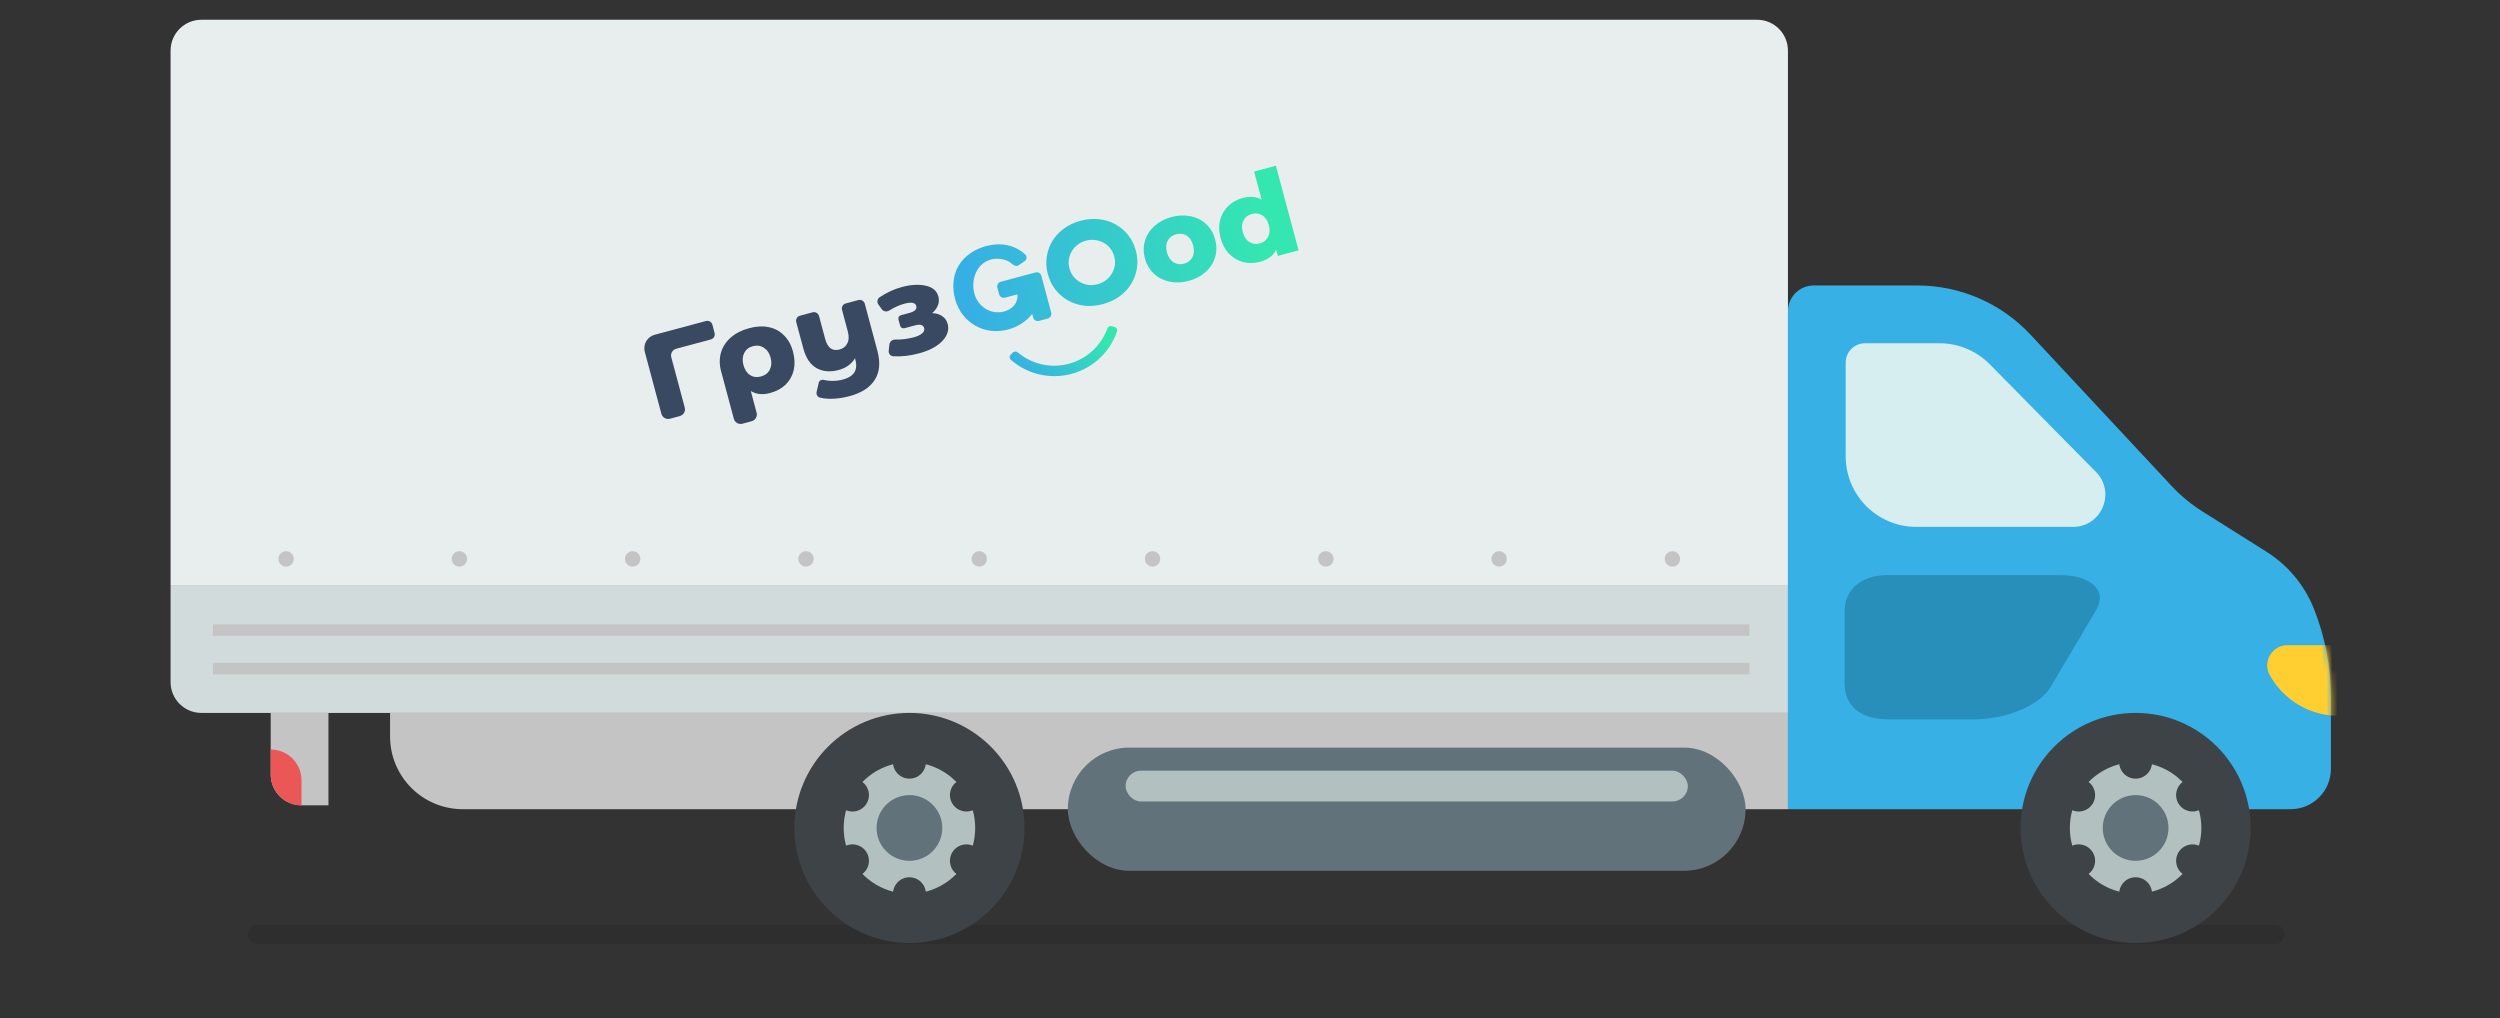 <?xml version="1.0" encoding="UTF-8"?> <svg xmlns="http://www.w3.org/2000/svg" width="469" height="191" viewBox="0 0 469 191" fill="none"><rect x="0" y="0" width="469" height="191" fill="#333333" stroke="none"/> <rect opacity="0.1" x="46.447" y="173.477" width="382.16" height="3.612" rx="1.806" fill="black"></rect> <path d="M425.18 103.497C429.204 106.027 432.321 109.769 434.082 114.185V114.185C436.193 119.477 437.277 125.122 437.277 130.819V144.242C437.277 148.419 433.892 151.804 429.716 151.804H335.416V58.395C335.416 55.722 337.583 53.555 340.256 53.555H359.695C367.749 53.555 375.441 56.9 380.933 62.791L397.419 80.473L407.342 91.116C409.084 92.985 411.062 94.62 413.225 95.98L425.18 103.497Z" fill="#36B0E5"></path> <mask id="mask0_617_996" style="mask-type:alpha" maskUnits="userSpaceOnUse" x="335" y="53" width="103" height="99"> <path d="M425.228 103.589C429.261 106.128 432.383 109.881 434.146 114.307V114.307C436.257 119.607 437.342 125.26 437.342 130.965V144.435C437.342 148.611 433.956 151.997 429.78 151.997H335.417V58.394C335.417 55.721 337.583 53.555 340.256 53.555H359.707C367.768 53.555 375.466 56.905 380.959 62.805L397.458 80.525L407.391 91.193C409.132 93.063 411.109 94.7 413.272 96.062L425.228 103.589Z" fill="#36B0E5"></path> </mask> <g mask="url(#mask0_617_996)"> <path d="M440.832 121.039H429.113C426.211 121.039 424.391 124.173 425.829 126.694L425.913 126.842C428.542 131.449 433.439 134.293 438.744 134.293H440.832V121.039Z" fill="#FFCE31"></path> </g> <path d="M386.341 107.879C392.203 107.879 395.401 110.766 393.269 114.376L384.742 128.813C382.611 132.422 376.216 134.949 370.354 134.949H354.366C348.504 134.949 346.042 132.061 346.042 128.091V114.737C346.042 111.127 348.504 107.879 354.366 107.879H386.341Z" fill="#288EBA"></path> <path d="M363.823 64.391H349.88C347.875 64.391 346.25 66.016 346.25 68.021V85.599C346.25 92.914 352.18 98.844 359.495 98.844H388.903C394.272 98.844 396.98 92.37 393.21 88.547L373.299 68.355C370.798 65.819 367.385 64.391 363.823 64.391Z" fill="#D6EEF0"></path> <path d="M32 9.487C32 6.296 34.587 3.708 37.779 3.708H329.637C332.829 3.708 335.416 6.296 335.416 9.487V109.904H32V9.487Z" fill="#E8EEEE"></path> <path d="M134.058 62.485C134.194 63.007 133.881 63.541 133.357 63.681L126.865 65.421C126.163 65.609 125.745 66.327 125.932 67.024L128.46 76.456C128.646 77.153 128.229 77.871 127.527 78.059L125.686 78.552C124.984 78.74 124.264 78.328 124.077 77.63L120.962 66.004C120.588 64.609 121.423 63.174 122.827 62.797L132.44 60.221C132.969 60.08 133.511 60.393 133.649 60.919L134.058 62.485Z" fill="#384961"></path> <path d="M140.556 61.563C141.89 61.206 143.118 61.145 144.241 61.379C145.363 61.613 146.313 62.13 147.089 62.928C147.876 63.709 148.437 64.723 148.771 65.971C149.102 67.204 149.145 68.356 148.903 69.428C148.656 70.486 148.152 71.392 147.391 72.147C146.626 72.886 145.651 73.415 144.467 73.732C143.074 74.106 141.868 73.98 140.85 73.356L141.939 77.423C142.126 78.12 141.709 78.838 141.007 79.026L139.278 79.489C138.577 79.677 137.856 79.264 137.669 78.567L135.276 69.634C134.945 68.401 134.939 67.238 135.257 66.146C135.574 65.054 136.189 64.111 137.1 63.316C138.011 62.521 139.163 61.937 140.556 61.563ZM142.767 70.624C143.532 70.419 144.077 69.998 144.404 69.359C144.742 68.703 144.797 67.948 144.568 67.097C144.34 66.245 143.918 65.627 143.3 65.242C142.694 64.838 142.009 64.738 141.245 64.943C140.481 65.147 139.938 65.576 139.615 66.229C139.288 66.868 139.239 67.612 139.467 68.464C139.699 69.33 140.108 69.96 140.696 70.353C141.298 70.742 141.988 70.833 142.767 70.624Z" fill="#384961"></path> <path d="M161.026 56.291C161.552 56.15 162.093 56.46 162.233 56.983L164.593 65.791C165.187 68.007 165.024 69.829 164.106 71.255C163.206 72.692 161.625 73.714 159.363 74.32C158.179 74.637 157.035 74.802 155.93 74.815C155.174 74.821 154.474 74.747 153.83 74.595C153.352 74.481 153.092 73.991 153.201 73.514L153.596 71.79C153.689 71.384 154.136 71.166 154.541 71.27C154.934 71.37 155.361 71.429 155.822 71.445C156.619 71.483 157.378 71.406 158.097 71.213C159.175 70.924 159.905 70.469 160.284 69.848C160.664 69.227 160.726 68.44 160.47 67.485L160.399 67.221C159.714 68.317 158.689 69.048 157.325 69.414C155.752 69.835 154.372 69.717 153.184 69.06C152.011 68.399 151.181 67.158 150.693 65.338L149.377 60.427C149.237 59.904 149.55 59.366 150.077 59.225L152.441 58.592C152.967 58.45 153.507 58.76 153.647 59.283L154.78 63.511C155.024 64.421 155.373 65.035 155.828 65.354C156.283 65.673 156.84 65.744 157.499 65.567C158.173 65.387 158.657 65.005 158.951 64.423C159.26 63.837 159.288 63.074 159.036 62.135L157.963 58.127C157.822 57.604 158.136 57.066 158.662 56.925L161.026 56.291Z" fill="#384961"></path> <path d="M174.878 58.739C175.641 58.771 176.271 58.964 176.768 59.319C177.275 59.655 177.612 60.131 177.777 60.748C177.989 61.54 177.89 62.307 177.478 63.046C177.077 63.767 176.431 64.413 175.539 64.982C174.659 65.532 173.62 65.968 172.421 66.289C170.711 66.748 169.091 66.929 167.561 66.832C167.031 66.799 166.661 66.32 166.719 65.794L166.85 64.618C166.911 64.072 167.412 63.684 167.964 63.701C169.089 63.734 170.256 63.589 171.466 63.265C172.14 63.084 172.646 62.846 172.985 62.551C173.338 62.252 173.468 61.926 173.373 61.574C173.287 61.251 173.104 61.048 172.825 60.965C172.546 60.883 172.159 60.908 171.665 61.04L169.671 61.574C169.32 61.668 168.959 61.462 168.866 61.113L168.549 59.932C168.456 59.583 168.665 59.224 169.016 59.13L170.628 58.698C171.632 58.429 172.053 57.994 171.892 57.392C171.722 56.761 170.971 56.624 169.638 56.981C168.735 57.223 167.793 57.649 166.811 58.259C166.346 58.548 165.729 58.447 165.415 58.001L164.779 57.099C164.476 56.669 164.568 56.072 165.007 55.777C166.347 54.876 167.739 54.233 169.183 53.846C170.906 53.384 172.41 53.304 173.695 53.604C174.976 53.891 175.76 54.569 176.047 55.641C176.193 56.184 176.162 56.727 175.954 57.271C175.747 57.814 175.388 58.304 174.878 58.739Z" fill="#384961"></path> <path d="M208.565 61.197C208.213 61.101 207.851 61.305 207.726 61.647C206.588 64.771 203.984 67.314 200.514 68.243C197.034 69.176 193.497 68.268 190.948 66.118C190.67 65.884 190.254 65.887 189.996 66.146L189.599 66.544C189.339 66.805 189.339 67.228 189.614 67.471C191.053 68.743 192.774 69.663 194.643 70.155C196.726 70.704 198.92 70.7 201.006 70.144C203.091 69.588 204.996 68.5 206.53 66.987C207.906 65.631 208.941 63.975 209.556 62.156C209.674 61.808 209.464 61.442 209.108 61.345L208.565 61.197Z" fill="url(#paint0_linear_617_996)"></path> <path fill-rule="evenodd" clip-rule="evenodd" d="M243.616 46.966L239.36 31.086L235.267 32.182L236.684 37.469C235.709 36.874 234.525 36.763 233.131 37.136C232.069 37.421 231.164 37.923 230.418 38.643C229.672 39.363 229.163 40.249 228.891 41.3C228.629 42.334 228.659 43.45 228.98 44.649C229.301 45.847 229.835 46.836 230.583 47.614C231.344 48.389 232.23 48.908 233.24 49.173C234.246 49.423 235.28 49.406 236.343 49.121C237.865 48.714 238.887 47.958 239.407 46.855L239.716 48.011L243.616 46.966ZM237.889 44.464C237.559 45.072 237.042 45.47 236.339 45.659C235.621 45.851 234.967 45.767 234.377 45.404C233.784 45.028 233.371 44.405 233.137 43.535C232.908 42.678 232.958 41.946 233.288 41.338C233.617 40.73 234.141 40.329 234.859 40.137C235.577 39.945 236.224 40.031 236.799 40.397C237.389 40.759 237.798 41.368 238.027 42.224C238.261 43.095 238.214 43.841 237.889 44.464ZM219.398 52.836C220.541 53.08 221.737 53.035 222.987 52.7C224.25 52.362 225.316 51.801 226.184 51.018C227.051 50.235 227.643 49.312 227.958 48.248C228.274 47.185 228.277 46.076 227.967 44.92C227.657 43.764 227.102 42.812 226.301 42.063C225.496 41.3 224.524 40.803 223.385 40.573C222.242 40.329 221.039 40.376 219.775 40.715C218.511 41.054 217.446 41.614 216.578 42.397C215.721 43.162 215.127 44.078 214.798 45.145C214.482 46.209 214.478 47.311 214.783 48.453C215.093 49.608 215.65 50.568 216.455 51.331C217.274 52.09 218.255 52.592 219.398 52.836ZM223.692 48.268C223.363 48.876 222.839 49.276 222.121 49.469C221.403 49.661 220.749 49.576 220.159 49.214C219.566 48.838 219.153 48.215 218.919 47.344C218.69 46.488 218.74 45.756 219.07 45.148C219.399 44.539 219.923 44.139 220.641 43.947C221.359 43.754 222.013 43.839 222.603 44.201C223.192 44.563 223.602 45.172 223.831 46.028C224.064 46.899 224.018 47.645 223.692 48.268ZM194.27 51.108L187.741 52.858C187.259 52.987 186.973 53.48 187.101 53.958L187.437 55.211C187.565 55.69 188.059 55.973 188.541 55.844L190.852 55.225C191.034 56.864 189.903 58.027 188.345 58.444C185.885 59.103 183.446 57.499 182.81 55.127C182.064 52.344 183.296 49.382 185.914 48.68C187.07 48.37 188.805 48.571 189.683 49.373C190.048 49.707 190.645 50.085 191.04 49.784L192.23 49C192.643 48.685 192.708 48.085 192.33 47.732C190.33 45.87 187.618 45.458 185.011 46.157C182.893 46.724 180.949 47.959 179.816 49.865C178.718 51.753 178.617 54.011 179.171 56.081C180.365 60.534 184.677 63.006 189.082 61.826C190.919 61.334 192.536 60.312 193.637 58.895L193.817 59.568C193.946 60.046 194.44 60.33 194.922 60.201L196.572 59.758C197.054 59.629 197.341 59.137 197.212 58.658L195.36 51.745C195.248 51.262 194.752 50.979 194.27 51.108ZM201.401 51.893C201.044 51.455 200.786 50.941 200.628 50.352C200.47 49.763 200.437 49.189 200.527 48.632C200.618 48.074 200.806 47.56 201.09 47.091C201.374 46.622 201.74 46.222 202.188 45.892C202.646 45.544 203.158 45.295 203.725 45.143C204.292 44.991 204.854 44.953 205.411 45.028C205.978 45.087 206.501 45.248 206.982 45.512C207.476 45.773 207.901 46.122 208.259 46.56C208.616 46.998 208.874 47.511 209.032 48.1C209.19 48.69 209.223 49.263 209.133 49.821C209.042 50.379 208.848 50.894 208.551 51.367C208.267 51.836 207.896 52.244 207.438 52.591C206.989 52.922 206.482 53.163 205.915 53.315C205.348 53.467 204.781 53.514 204.215 53.455C203.658 53.38 203.139 53.21 202.658 52.946C202.178 52.681 201.759 52.33 201.401 51.893ZM196.366 48.209C196.21 49.262 196.28 50.338 196.575 51.438C196.869 52.538 197.349 53.512 198.014 54.358C198.675 55.192 199.463 55.865 200.378 56.378C201.292 56.891 202.305 57.216 203.416 57.354C204.536 57.475 205.702 57.373 206.915 57.048C208.115 56.726 209.169 56.233 210.079 55.568C210.985 54.89 211.706 54.101 212.242 53.199C212.791 52.294 213.143 51.315 213.299 50.263C213.451 49.197 213.38 48.114 213.085 47.014C212.791 45.914 212.313 44.947 211.651 44.114C210.986 43.267 210.19 42.589 209.262 42.08C208.348 41.567 207.33 41.25 206.21 41.129C205.086 40.995 203.925 41.089 202.725 41.41C201.512 41.735 200.453 42.236 199.547 42.914C198.65 43.576 197.934 44.357 197.398 45.259C196.863 46.16 196.519 47.144 196.366 48.209Z" fill="url(#paint1_linear_617_996)"></path> <path d="M32 109.904H335.416V133.744H37.779C34.587 133.744 32 131.156 32 127.964V109.904Z" fill="#D2DBDB"></path> <path d="M73.178 133.744H335.416V151.804H86.811C79.281 151.804 73.178 145.7 73.178 138.171V133.744Z" fill="#C4C4C4"></path> <circle cx="170.611" cy="155.325" r="21.582" fill="#3E4347"></circle> <circle cx="170.612" cy="155.325" r="12.332" fill="#B2C1C0"></circle> <circle cx="170.61" cy="155.326" r="6.166" fill="#62727A"></circle> <circle cx="170.61" cy="142.992" r="3.083" fill="#3E4347"></circle> <circle cx="170.61" cy="167.657" r="3.083" fill="#3E4347"></circle> <circle cx="181.293" cy="149.156" r="3.083" transform="rotate(60 181.293 149.156)" fill="#3E4347"></circle> <circle cx="159.93" cy="161.489" r="3.083" transform="rotate(60 159.93 161.489)" fill="#3E4347"></circle> <circle cx="181.292" cy="161.491" r="3.083" transform="rotate(120 181.292 161.491)" fill="#3E4347"></circle> <circle cx="159.929" cy="149.158" r="3.083" transform="rotate(120 159.929 149.158)" fill="#3E4347"></circle> <circle cx="400.642" cy="155.325" r="21.582" fill="#3E4347"></circle> <circle cx="400.639" cy="155.325" r="12.332" fill="#B2C1C0"></circle> <circle cx="400.641" cy="155.326" r="6.166" fill="#62727A"></circle> <circle cx="400.642" cy="142.991" r="3.083" fill="#3E4347"></circle> <circle cx="400.642" cy="167.657" r="3.083" fill="#3E4347"></circle> <circle cx="411.323" cy="149.156" r="3.083" transform="rotate(60 411.323 149.156)" fill="#3E4347"></circle> <circle cx="389.961" cy="161.489" r="3.083" transform="rotate(60 389.961 161.489)" fill="#3E4347"></circle> <circle cx="411.324" cy="161.491" r="3.083" transform="rotate(120 411.324 161.491)" fill="#3E4347"></circle> <circle cx="389.962" cy="149.158" r="3.083" transform="rotate(120 389.962 149.158)" fill="#3E4347"></circle> <rect x="200.324" y="140.245" width="127.146" height="23.117" rx="11.559" fill="#62727A"></rect> <rect x="211.16" y="144.58" width="105.473" height="5.779" rx="2.89" fill="#B2C1C0"></rect> <circle cx="151.199" cy="104.847" r="1.445" fill="#C4C4C4"></circle> <circle cx="118.691" cy="104.847" r="1.445" fill="#C4C4C4"></circle> <circle cx="86.181" cy="104.847" r="1.445" fill="#C4C4C4"></circle> <circle cx="53.673" cy="104.847" r="1.445" fill="#C4C4C4"></circle> <circle cx="216.216" cy="104.847" r="1.445" fill="#C4C4C4"></circle> <circle cx="281.234" cy="104.847" r="1.445" fill="#C4C4C4"></circle> <circle cx="183.709" cy="104.847" r="1.445" fill="#C4C4C4"></circle> <circle cx="248.726" cy="104.847" r="1.445" fill="#C4C4C4"></circle> <circle cx="313.744" cy="104.847" r="1.445" fill="#C4C4C4"></circle> <rect x="39.947" y="117.128" width="288.246" height="2.167" fill="#C4C4C4"></rect> <rect x="39.947" y="124.352" width="288.246" height="2.167" fill="#C4C4C4"></rect> <path d="M61.619 133.744H50.783V145.302C50.783 148.494 53.37 151.082 56.562 151.082H61.619V133.744Z" fill="#C4C4C4"></path> <path d="M56.562 146.386C56.562 143.194 53.975 140.606 50.783 140.606V140.606L50.783 145.302C50.783 148.494 53.371 151.082 56.562 151.082V151.082V146.386Z" fill="#EB5757"></path> <defs> <linearGradient id="paint0_linear_617_996" x1="206.463" y1="62.967" x2="196.971" y2="74.055" gradientUnits="userSpaceOnUse"> <stop stop-color="#34E7B1"></stop> <stop offset="1" stop-color="#36B0E4"></stop> </linearGradient> <linearGradient id="paint1_linear_617_996" x1="234.322" y1="24.361" x2="178.622" y2="31.964" gradientUnits="userSpaceOnUse"> <stop stop-color="#34E7B1"></stop> <stop offset="1" stop-color="#36B0E4"></stop> </linearGradient> </defs> </svg> 